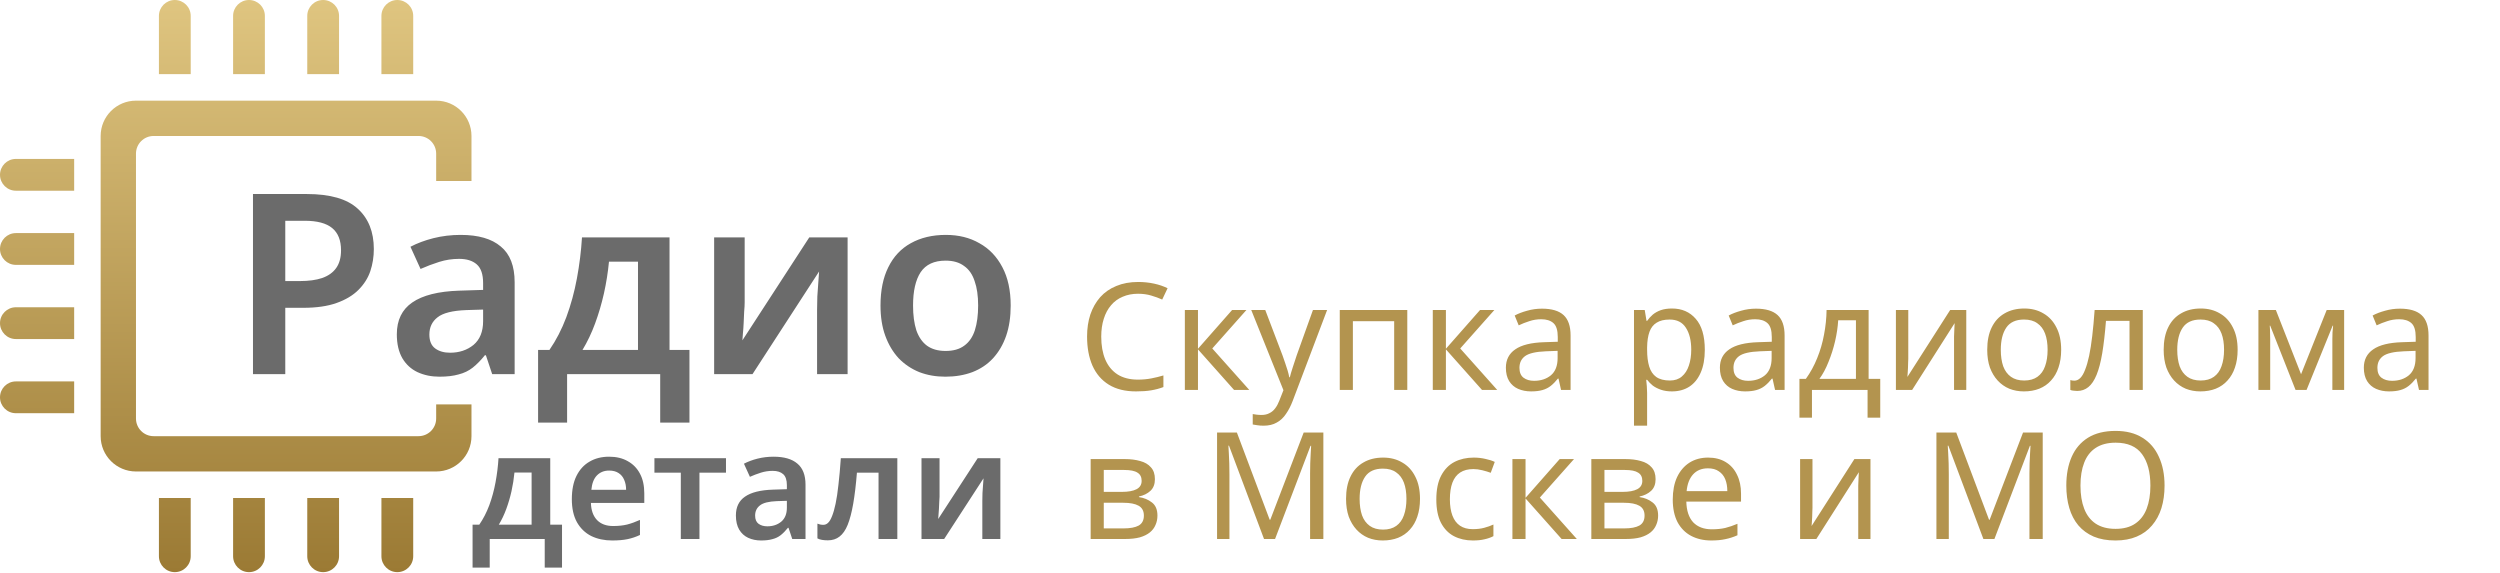 <svg width="218" height="50" viewBox="0 0 218 50" fill="none" xmlns="http://www.w3.org/2000/svg">
<path d="M99.239 25.615C98.745 25.615 98.299 25.702 97.9 25.875C97.501 26.04 97.163 26.287 96.886 26.616C96.609 26.937 96.396 27.331 96.249 27.799C96.102 28.258 96.028 28.778 96.028 29.359C96.028 30.122 96.145 30.785 96.379 31.348C96.622 31.911 96.977 32.345 97.445 32.648C97.922 32.951 98.515 33.103 99.226 33.103C99.633 33.103 100.019 33.068 100.383 32.999C100.747 32.93 101.102 32.843 101.449 32.739V33.753C101.102 33.883 100.743 33.978 100.37 34.039C100.006 34.1 99.568 34.13 99.057 34.13C98.112 34.13 97.324 33.935 96.691 33.545C96.058 33.155 95.582 32.6 95.261 31.881C94.949 31.162 94.793 30.317 94.793 29.346C94.793 28.644 94.888 28.003 95.079 27.422C95.278 26.841 95.564 26.339 95.937 25.914C96.318 25.489 96.786 25.164 97.341 24.939C97.896 24.705 98.533 24.588 99.252 24.588C99.729 24.588 100.188 24.636 100.63 24.731C101.072 24.826 101.466 24.961 101.813 25.134L101.345 26.122C101.059 25.992 100.738 25.875 100.383 25.771C100.036 25.667 99.655 25.615 99.239 25.615ZM107.44 27.032H108.688L105.711 30.386L108.935 34H107.609L104.463 30.464V34H103.319V27.032H104.463V30.412L107.44 27.032ZM109.108 27.032H110.33L111.838 30.997C111.924 31.231 112.002 31.456 112.072 31.673C112.15 31.89 112.219 32.102 112.28 32.31C112.34 32.509 112.388 32.704 112.423 32.895H112.475C112.527 32.678 112.609 32.397 112.722 32.05C112.834 31.695 112.951 31.339 113.073 30.984L114.49 27.032H115.725L112.722 34.962C112.557 35.395 112.362 35.772 112.137 36.093C111.92 36.422 111.651 36.674 111.331 36.847C111.019 37.029 110.637 37.12 110.187 37.12C109.979 37.12 109.797 37.107 109.641 37.081C109.485 37.064 109.35 37.042 109.238 37.016V36.106C109.333 36.123 109.446 36.141 109.576 36.158C109.714 36.175 109.857 36.184 110.005 36.184C110.273 36.184 110.503 36.132 110.694 36.028C110.893 35.933 111.062 35.79 111.201 35.599C111.339 35.417 111.456 35.2 111.552 34.949L111.916 34.026L109.108 27.032ZM122.716 27.032V34H121.572V28.007H117.971V34H116.827V27.032H122.716ZM129.06 27.032H130.308L127.331 30.386L130.555 34H129.229L126.083 30.464V34H124.939V27.032H126.083V30.412L129.06 27.032ZM134.459 26.915C135.308 26.915 135.937 27.101 136.344 27.474C136.751 27.847 136.955 28.44 136.955 29.255V34H136.123L135.902 33.012H135.85C135.651 33.263 135.443 33.476 135.226 33.649C135.018 33.814 134.775 33.935 134.498 34.013C134.229 34.091 133.9 34.13 133.51 34.13C133.094 34.13 132.717 34.056 132.379 33.909C132.05 33.762 131.79 33.536 131.599 33.233C131.408 32.921 131.313 32.531 131.313 32.063C131.313 31.37 131.586 30.837 132.132 30.464C132.678 30.083 133.519 29.875 134.654 29.84L135.837 29.801V29.385C135.837 28.804 135.711 28.401 135.46 28.176C135.209 27.951 134.853 27.838 134.394 27.838C134.03 27.838 133.683 27.894 133.354 28.007C133.025 28.111 132.717 28.232 132.431 28.371L132.08 27.513C132.383 27.348 132.743 27.21 133.159 27.097C133.575 26.976 134.008 26.915 134.459 26.915ZM134.797 30.633C133.93 30.668 133.328 30.806 132.99 31.049C132.661 31.292 132.496 31.634 132.496 32.076C132.496 32.466 132.613 32.752 132.847 32.934C133.09 33.116 133.397 33.207 133.77 33.207C134.359 33.207 134.849 33.047 135.239 32.726C135.629 32.397 135.824 31.894 135.824 31.218V30.594L134.797 30.633ZM145.799 26.902C146.657 26.902 147.346 27.201 147.866 27.799C148.395 28.397 148.659 29.298 148.659 30.503C148.659 31.292 148.538 31.959 148.295 32.505C148.061 33.042 147.727 33.45 147.294 33.727C146.869 33.996 146.367 34.13 145.786 34.13C145.431 34.13 145.114 34.082 144.837 33.987C144.56 33.892 144.321 33.77 144.122 33.623C143.931 33.467 143.767 33.298 143.628 33.116H143.55C143.567 33.263 143.585 33.45 143.602 33.675C143.619 33.9 143.628 34.095 143.628 34.26V37.12H142.484V27.032H143.42L143.576 27.981H143.628C143.767 27.782 143.931 27.6 144.122 27.435C144.321 27.27 144.555 27.14 144.824 27.045C145.101 26.95 145.426 26.902 145.799 26.902ZM145.591 27.864C145.123 27.864 144.746 27.955 144.46 28.137C144.174 28.31 143.966 28.575 143.836 28.93C143.706 29.285 143.637 29.736 143.628 30.282V30.503C143.628 31.075 143.689 31.56 143.81 31.959C143.931 32.358 144.135 32.661 144.421 32.869C144.716 33.077 145.114 33.181 145.617 33.181C146.042 33.181 146.388 33.064 146.657 32.83C146.934 32.596 147.138 32.28 147.268 31.881C147.407 31.474 147.476 31.01 147.476 30.49C147.476 29.693 147.32 29.056 147.008 28.579C146.705 28.102 146.232 27.864 145.591 27.864ZM153.121 26.915C153.97 26.915 154.599 27.101 155.006 27.474C155.413 27.847 155.617 28.44 155.617 29.255V34H154.785L154.564 33.012H154.512C154.313 33.263 154.105 33.476 153.888 33.649C153.68 33.814 153.437 33.935 153.16 34.013C152.891 34.091 152.562 34.13 152.172 34.13C151.756 34.13 151.379 34.056 151.041 33.909C150.712 33.762 150.452 33.536 150.261 33.233C150.07 32.921 149.975 32.531 149.975 32.063C149.975 31.37 150.248 30.837 150.794 30.464C151.34 30.083 152.181 29.875 153.316 29.84L154.499 29.801V29.385C154.499 28.804 154.373 28.401 154.122 28.176C153.871 27.951 153.515 27.838 153.056 27.838C152.692 27.838 152.345 27.894 152.016 28.007C151.687 28.111 151.379 28.232 151.093 28.371L150.742 27.513C151.045 27.348 151.405 27.21 151.821 27.097C152.237 26.976 152.67 26.915 153.121 26.915ZM153.459 30.633C152.592 30.668 151.99 30.806 151.652 31.049C151.323 31.292 151.158 31.634 151.158 32.076C151.158 32.466 151.275 32.752 151.509 32.934C151.752 33.116 152.059 33.207 152.432 33.207C153.021 33.207 153.511 33.047 153.901 32.726C154.291 32.397 154.486 31.894 154.486 31.218V30.594L153.459 30.633ZM162.943 27.032V33.038H163.957V36.418H162.852V34H158.003V36.418H156.911V33.038H157.47C157.869 32.483 158.198 31.881 158.458 31.231C158.727 30.572 158.926 29.888 159.056 29.177C159.195 28.458 159.268 27.743 159.277 27.032H162.943ZM160.291 27.929C160.256 28.518 160.165 29.129 160.018 29.762C159.871 30.386 159.68 30.984 159.446 31.556C159.221 32.128 158.956 32.622 158.653 33.038H161.838V27.929H160.291ZM166.402 31.283C166.402 31.361 166.397 31.474 166.389 31.621C166.389 31.76 166.384 31.911 166.376 32.076C166.367 32.232 166.358 32.384 166.35 32.531C166.341 32.67 166.332 32.782 166.324 32.869L170.055 27.032H171.459V34H170.393V29.892C170.393 29.753 170.393 29.571 170.393 29.346C170.401 29.121 170.41 28.9 170.419 28.683C170.427 28.458 170.436 28.289 170.445 28.176L166.74 34H165.323V27.032H166.402V31.283ZM179.734 30.503C179.734 31.084 179.656 31.599 179.5 32.05C179.353 32.492 179.136 32.869 178.85 33.181C178.573 33.493 178.231 33.731 177.823 33.896C177.425 34.052 176.978 34.13 176.484 34.13C176.025 34.13 175.6 34.052 175.21 33.896C174.82 33.731 174.482 33.493 174.196 33.181C173.91 32.869 173.685 32.492 173.52 32.05C173.364 31.599 173.286 31.084 173.286 30.503C173.286 29.732 173.416 29.082 173.676 28.553C173.936 28.016 174.309 27.608 174.794 27.331C175.28 27.045 175.856 26.902 176.523 26.902C177.156 26.902 177.711 27.045 178.187 27.331C178.673 27.608 179.05 28.016 179.318 28.553C179.596 29.082 179.734 29.732 179.734 30.503ZM174.469 30.503C174.469 31.049 174.539 31.526 174.677 31.933C174.825 32.332 175.05 32.639 175.353 32.856C175.657 33.073 176.042 33.181 176.51 33.181C176.978 33.181 177.364 33.073 177.667 32.856C177.971 32.639 178.192 32.332 178.33 31.933C178.478 31.526 178.551 31.049 178.551 30.503C178.551 29.948 178.478 29.476 178.33 29.086C178.183 28.696 177.958 28.397 177.654 28.189C177.36 27.972 176.974 27.864 176.497 27.864C175.787 27.864 175.271 28.098 174.95 28.566C174.63 29.034 174.469 29.68 174.469 30.503ZM186.851 34H185.694V27.981H183.64C183.554 29.082 183.445 30.022 183.315 30.802C183.185 31.573 183.021 32.202 182.821 32.687C182.622 33.172 182.384 33.528 182.106 33.753C181.829 33.978 181.504 34.091 181.131 34.091C181.019 34.091 180.906 34.082 180.793 34.065C180.689 34.056 180.603 34.035 180.533 34V33.142C180.585 33.159 180.642 33.172 180.702 33.181C180.763 33.19 180.824 33.194 180.884 33.194C181.075 33.194 181.248 33.116 181.404 32.96C181.56 32.804 181.699 32.566 181.82 32.245C181.95 31.924 182.067 31.521 182.171 31.036C182.275 30.542 182.366 29.961 182.444 29.294C182.522 28.627 182.592 27.873 182.652 27.032H186.851V34ZM195.121 30.503C195.121 31.084 195.043 31.599 194.887 32.05C194.74 32.492 194.523 32.869 194.237 33.181C193.96 33.493 193.617 33.731 193.21 33.896C192.811 34.052 192.365 34.13 191.871 34.13C191.412 34.13 190.987 34.052 190.597 33.896C190.207 33.731 189.869 33.493 189.583 33.181C189.297 32.869 189.072 32.492 188.907 32.05C188.751 31.599 188.673 31.084 188.673 30.503C188.673 29.732 188.803 29.082 189.063 28.553C189.323 28.016 189.696 27.608 190.181 27.331C190.666 27.045 191.243 26.902 191.91 26.902C192.543 26.902 193.097 27.045 193.574 27.331C194.059 27.608 194.436 28.016 194.705 28.553C194.982 29.082 195.121 29.732 195.121 30.503ZM189.856 30.503C189.856 31.049 189.925 31.526 190.064 31.933C190.211 32.332 190.437 32.639 190.74 32.856C191.043 33.073 191.429 33.181 191.897 33.181C192.365 33.181 192.751 33.073 193.054 32.856C193.357 32.639 193.578 32.332 193.717 31.933C193.864 31.526 193.938 31.049 193.938 30.503C193.938 29.948 193.864 29.476 193.717 29.086C193.57 28.696 193.344 28.397 193.041 28.189C192.746 27.972 192.361 27.864 191.884 27.864C191.173 27.864 190.658 28.098 190.337 28.566C190.016 29.034 189.856 29.68 189.856 30.503ZM204.409 27.032V34H203.382V29.554C203.382 29.372 203.386 29.181 203.395 28.982C203.412 28.783 203.43 28.588 203.447 28.397H203.408L201.133 34H200.171L197.961 28.397H197.922C197.939 28.588 197.948 28.783 197.948 28.982C197.957 29.181 197.961 29.385 197.961 29.593V34H196.934V27.032H198.455L200.652 32.635L202.888 27.032H204.409ZM209.272 26.915C210.122 26.915 210.75 27.101 211.157 27.474C211.565 27.847 211.768 28.44 211.768 29.255V34H210.936L210.715 33.012H210.663C210.464 33.263 210.256 33.476 210.039 33.649C209.831 33.814 209.589 33.935 209.311 34.013C209.043 34.091 208.713 34.13 208.323 34.13C207.907 34.13 207.53 34.056 207.192 33.909C206.863 33.762 206.603 33.536 206.412 33.233C206.222 32.921 206.126 32.531 206.126 32.063C206.126 31.37 206.399 30.837 206.945 30.464C207.491 30.083 208.332 29.875 209.467 29.84L210.65 29.801V29.385C210.65 28.804 210.525 28.401 210.273 28.176C210.022 27.951 209.667 27.838 209.207 27.838C208.843 27.838 208.497 27.894 208.167 28.007C207.838 28.111 207.53 28.232 207.244 28.371L206.893 27.513C207.197 27.348 207.556 27.21 207.972 27.097C208.388 26.976 208.822 26.915 209.272 26.915ZM209.61 30.633C208.744 30.668 208.141 30.806 207.803 31.049C207.474 31.292 207.309 31.634 207.309 32.076C207.309 32.466 207.426 32.752 207.66 32.934C207.903 33.116 208.211 33.207 208.583 33.207C209.173 33.207 209.662 33.047 210.052 32.726C210.442 32.397 210.637 31.894 210.637 31.218V30.594L209.61 30.633ZM100.708 41.787C100.708 42.22 100.578 42.558 100.318 42.801C100.058 43.044 99.724 43.208 99.317 43.295V43.347C99.75 43.408 100.127 43.564 100.448 43.815C100.769 44.058 100.929 44.439 100.929 44.959C100.929 45.254 100.873 45.527 100.76 45.778C100.656 46.029 100.491 46.246 100.266 46.428C100.041 46.61 99.75 46.753 99.395 46.857C99.04 46.952 98.611 47 98.108 47H95.105V40.032H98.095C98.589 40.032 99.031 40.088 99.421 40.201C99.82 40.305 100.132 40.487 100.357 40.747C100.591 40.998 100.708 41.345 100.708 41.787ZM99.746 44.959C99.746 44.56 99.594 44.274 99.291 44.101C98.988 43.928 98.541 43.841 97.952 43.841H96.249V46.077H97.978C98.55 46.077 98.988 45.995 99.291 45.83C99.594 45.657 99.746 45.366 99.746 44.959ZM99.551 41.93C99.551 41.601 99.43 41.362 99.187 41.215C98.953 41.059 98.567 40.981 98.03 40.981H96.249V42.892H97.822C98.385 42.892 98.814 42.814 99.109 42.658C99.404 42.502 99.551 42.259 99.551 41.93ZM110.223 47L107.168 38.862H107.116C107.134 39.035 107.147 39.256 107.155 39.525C107.173 39.794 107.186 40.088 107.194 40.409C107.203 40.721 107.207 41.042 107.207 41.371V47H106.128V37.718H107.857L110.717 45.323H110.769L113.681 37.718H115.397V47H114.24V41.293C114.24 40.99 114.245 40.691 114.253 40.396C114.262 40.093 114.275 39.811 114.292 39.551C114.31 39.282 114.323 39.057 114.331 38.875H114.279L111.185 47H110.223ZM123.824 43.503C123.824 44.084 123.746 44.599 123.59 45.05C123.443 45.492 123.226 45.869 122.94 46.181C122.663 46.493 122.32 46.731 121.913 46.896C121.514 47.052 121.068 47.13 120.574 47.13C120.115 47.13 119.69 47.052 119.3 46.896C118.91 46.731 118.572 46.493 118.286 46.181C118 45.869 117.775 45.492 117.61 45.05C117.454 44.599 117.376 44.084 117.376 43.503C117.376 42.732 117.506 42.082 117.766 41.553C118.026 41.016 118.399 40.608 118.884 40.331C119.369 40.045 119.946 39.902 120.613 39.902C121.246 39.902 121.8 40.045 122.277 40.331C122.762 40.608 123.139 41.016 123.408 41.553C123.685 42.082 123.824 42.732 123.824 43.503ZM118.559 43.503C118.559 44.049 118.628 44.526 118.767 44.933C118.914 45.332 119.14 45.639 119.443 45.856C119.746 46.073 120.132 46.181 120.6 46.181C121.068 46.181 121.454 46.073 121.757 45.856C122.06 45.639 122.281 45.332 122.42 44.933C122.567 44.526 122.641 44.049 122.641 43.503C122.641 42.948 122.567 42.476 122.42 42.086C122.273 41.696 122.047 41.397 121.744 41.189C121.449 40.972 121.064 40.864 120.587 40.864C119.876 40.864 119.361 41.098 119.04 41.566C118.719 42.034 118.559 42.68 118.559 43.503ZM128.432 47.13C127.817 47.13 127.267 47.004 126.781 46.753C126.305 46.502 125.928 46.112 125.65 45.583C125.382 45.054 125.247 44.378 125.247 43.555C125.247 42.697 125.39 41.999 125.676 41.462C125.962 40.925 126.348 40.53 126.833 40.279C127.327 40.028 127.886 39.902 128.51 39.902C128.866 39.902 129.208 39.941 129.537 40.019C129.867 40.088 130.135 40.175 130.343 40.279L129.992 41.228C129.784 41.15 129.542 41.076 129.264 41.007C128.987 40.938 128.727 40.903 128.484 40.903C128.016 40.903 127.631 41.003 127.327 41.202C127.024 41.401 126.799 41.696 126.651 42.086C126.504 42.476 126.43 42.961 126.43 43.542C126.43 44.097 126.504 44.569 126.651 44.959C126.799 45.349 127.02 45.644 127.314 45.843C127.609 46.042 127.977 46.142 128.419 46.142C128.801 46.142 129.134 46.103 129.42 46.025C129.715 45.947 129.984 45.852 130.226 45.739V46.753C129.992 46.874 129.732 46.965 129.446 47.026C129.169 47.095 128.831 47.13 128.432 47.13ZM136.004 40.032H137.252L134.275 43.386L137.499 47H136.173L133.027 43.464V47H131.883V40.032H133.027V43.412L136.004 40.032ZM144.367 41.787C144.367 42.22 144.237 42.558 143.977 42.801C143.717 43.044 143.384 43.208 142.976 43.295V43.347C143.41 43.408 143.787 43.564 144.107 43.815C144.428 44.058 144.588 44.439 144.588 44.959C144.588 45.254 144.532 45.527 144.419 45.778C144.315 46.029 144.151 46.246 143.925 46.428C143.7 46.61 143.41 46.753 143.054 46.857C142.699 46.952 142.27 47 141.767 47H138.764V40.032H141.754C142.248 40.032 142.69 40.088 143.08 40.201C143.479 40.305 143.791 40.487 144.016 40.747C144.25 40.998 144.367 41.345 144.367 41.787ZM143.405 44.959C143.405 44.56 143.254 44.274 142.95 44.101C142.647 43.928 142.201 43.841 141.611 43.841H139.908V46.077H141.637C142.209 46.077 142.647 45.995 142.95 45.83C143.254 45.657 143.405 45.366 143.405 44.959ZM143.21 41.93C143.21 41.601 143.089 41.362 142.846 41.215C142.612 41.059 142.227 40.981 141.689 40.981H139.908V42.892H141.481C142.045 42.892 142.474 42.814 142.768 42.658C143.063 42.502 143.21 42.259 143.21 41.93ZM148.945 39.902C149.543 39.902 150.055 40.032 150.479 40.292C150.913 40.552 151.242 40.92 151.467 41.397C151.701 41.865 151.818 42.415 151.818 43.048V43.737H147.047C147.065 44.526 147.264 45.128 147.645 45.544C148.035 45.951 148.577 46.155 149.27 46.155C149.712 46.155 150.102 46.116 150.44 46.038C150.787 45.951 151.142 45.83 151.506 45.674V46.675C151.151 46.831 150.8 46.944 150.453 47.013C150.107 47.091 149.695 47.13 149.218 47.13C148.56 47.13 147.975 46.996 147.463 46.727C146.961 46.458 146.566 46.06 146.28 45.531C146.003 44.994 145.864 44.339 145.864 43.568C145.864 42.805 145.99 42.151 146.241 41.605C146.501 41.059 146.861 40.639 147.32 40.344C147.788 40.049 148.33 39.902 148.945 39.902ZM148.932 40.838C148.386 40.838 147.953 41.016 147.632 41.371C147.32 41.718 147.134 42.203 147.073 42.827H150.622C150.622 42.428 150.562 42.082 150.44 41.787C150.319 41.492 150.133 41.263 149.881 41.098C149.639 40.925 149.322 40.838 148.932 40.838ZM158.048 44.283C158.048 44.361 158.044 44.474 158.035 44.621C158.035 44.76 158.031 44.911 158.022 45.076C158.014 45.232 158.005 45.384 157.996 45.531C157.988 45.67 157.979 45.782 157.97 45.869L161.701 40.032H163.105V47H162.039V42.892C162.039 42.753 162.039 42.571 162.039 42.346C162.048 42.121 162.057 41.9 162.065 41.683C162.074 41.458 162.083 41.289 162.091 41.176L158.386 47H156.969V40.032H158.048V44.283ZM172.951 47L169.896 38.862H169.844C169.861 39.035 169.874 39.256 169.883 39.525C169.9 39.794 169.913 40.088 169.922 40.409C169.93 40.721 169.935 41.042 169.935 41.371V47H168.856V37.718H170.585L173.445 45.323H173.497L176.409 37.718H178.125V47H176.968V41.293C176.968 40.99 176.972 40.691 176.981 40.396C176.989 40.093 177.002 39.811 177.02 39.551C177.037 39.282 177.05 39.057 177.059 38.875H177.007L173.913 47H172.951ZM188.749 42.346C188.749 43.065 188.658 43.72 188.476 44.309C188.294 44.89 188.021 45.392 187.657 45.817C187.301 46.242 186.855 46.567 186.318 46.792C185.789 47.017 185.174 47.13 184.472 47.13C183.744 47.13 183.111 47.017 182.574 46.792C182.036 46.558 181.59 46.233 181.235 45.817C180.879 45.392 180.615 44.885 180.442 44.296C180.268 43.707 180.182 43.052 180.182 42.333C180.182 41.38 180.338 40.548 180.65 39.837C180.962 39.126 181.434 38.572 182.067 38.173C182.708 37.774 183.514 37.575 184.485 37.575C185.412 37.575 186.192 37.774 186.825 38.173C187.457 38.563 187.934 39.118 188.255 39.837C188.584 40.548 188.749 41.384 188.749 42.346ZM181.417 42.346C181.417 43.126 181.525 43.798 181.742 44.361C181.958 44.924 182.292 45.358 182.743 45.661C183.202 45.964 183.778 46.116 184.472 46.116C185.174 46.116 185.746 45.964 186.188 45.661C186.638 45.358 186.972 44.924 187.189 44.361C187.405 43.798 187.514 43.126 187.514 42.346C187.514 41.176 187.271 40.262 186.786 39.603C186.3 38.936 185.533 38.602 184.485 38.602C183.783 38.602 183.202 38.754 182.743 39.057C182.292 39.352 181.958 39.781 181.742 40.344C181.525 40.899 181.417 41.566 181.417 42.346Z" fill="#B3944F"/>
<path d="M13.858 48.505V44.809V43.423H15.244H16.63V44.809V48.505C16.63 49.27 16.01 49.891 15.244 49.891C14.479 49.891 13.858 49.27 13.858 48.505Z" fill="url(#paint0_linear_317_338)"/>
<path d="M20.326 48.505V44.809V43.423H21.712H23.097V44.809V48.505C23.097 49.27 22.477 49.891 21.712 49.891C20.946 49.891 20.326 49.27 20.326 48.505Z" fill="url(#paint1_linear_317_338)"/>
<path d="M26.793 48.505V44.809V43.423H27.486H28.179H29.565V44.809V48.505C29.565 49.27 28.944 49.891 28.179 49.891C27.413 49.891 26.793 49.27 26.793 48.505Z" fill="url(#paint2_linear_317_338)"/>
<path d="M33.26 48.505V44.809V43.423H34.646H36.032V44.809V48.505C36.032 49.27 35.411 49.891 34.646 49.891C33.881 49.891 33.26 49.27 33.26 48.505Z" fill="url(#paint3_linear_317_338)"/>
<path d="M11.857 8.777H38.034C39.735 8.777 41.113 10.156 41.113 11.857V15.783H38.034V13.396C38.034 12.546 37.344 11.857 36.494 11.857H13.396C12.546 11.857 11.857 12.546 11.857 13.396V36.494C11.857 37.344 12.546 38.034 13.396 38.034H36.494C37.344 38.034 38.034 37.344 38.034 36.494V35.262H41.113V38.034C41.113 39.735 39.735 41.113 38.034 41.113H11.857C10.156 41.113 8.777 39.735 8.777 38.034V11.857C8.777 10.156 10.156 8.777 11.857 8.777Z" fill="url(#paint4_linear_317_338)"/>
<path d="M36.032 1.386V5.081V6.467H34.646H33.26V5.081V1.386C33.26 0.62 33.881 0 34.646 0C35.411 0 36.032 0.62 36.032 1.386Z" fill="url(#paint5_linear_317_338)"/>
<path d="M29.565 1.386V5.081V6.467H28.179H26.793V5.081V1.386C26.793 0.62 27.413 0 28.179 0C28.944 0 29.565 0.62 29.565 1.386Z" fill="url(#paint6_linear_317_338)"/>
<path d="M23.097 1.386V5.081V6.467H21.712H20.326V5.081V1.386C20.326 0.62 20.946 0 21.712 0C22.477 0 23.097 0.62 23.097 1.386Z" fill="url(#paint7_linear_317_338)"/>
<path d="M16.63 1.386V5.081V6.467H15.244H13.858V5.081V1.386C13.858 0.62 14.479 0 15.244 0C16.01 0 16.63 0.62 16.63 1.386Z" fill="url(#paint8_linear_317_338)"/>
<path d="M1.386 20.326H5.081H6.467V21.712V23.097H5.081H1.386C0.62 23.097 0 22.477 0 21.712C0 20.946 0.62 20.326 1.386 20.326Z" fill="url(#paint9_linear_317_338)"/>
<path d="M1.386 13.858H5.081H6.467V15.244V16.63H5.081H1.386C0.62 16.63 0 16.01 0 15.244C0 14.479 0.62 13.858 1.386 13.858Z" fill="url(#paint10_linear_317_338)"/>
<path d="M1.386 26.793H5.081H6.467V28.179V29.565H5.081H1.386C0.62 29.565 0 28.944 0 28.179C0 27.413 0.62 26.793 1.386 26.793Z" fill="url(#paint11_linear_317_338)"/>
<path d="M1.386 33.26H5.081H6.467V34.646V36.032H5.081H1.386C0.62 36.032 0 35.411 0 34.646C0 33.881 0.62 33.26 1.386 33.26Z" fill="url(#paint12_linear_317_338)"/>
<path d="M26.746 16.919C28.785 16.919 30.266 17.344 31.19 18.195C32.129 19.045 32.598 20.219 32.598 21.715C32.598 22.389 32.496 23.035 32.29 23.651C32.085 24.252 31.74 24.795 31.256 25.279C30.772 25.763 30.134 26.144 29.342 26.423C28.565 26.701 27.597 26.841 26.438 26.841H24.876V32.627H22.06V16.919H26.746ZM26.57 19.251H24.876V24.509H26.152C26.915 24.509 27.56 24.421 28.088 24.245C28.631 24.054 29.042 23.761 29.32 23.365C29.599 22.969 29.738 22.455 29.738 21.825C29.738 20.959 29.482 20.314 28.968 19.889C28.455 19.463 27.656 19.251 26.57 19.251ZM40.169 20.483C41.709 20.483 42.875 20.82 43.667 21.495C44.474 22.155 44.877 23.196 44.877 24.619V32.627H42.919L42.369 30.977H42.281C41.944 31.402 41.592 31.761 41.225 32.055C40.873 32.333 40.463 32.531 39.993 32.649C39.539 32.781 38.981 32.847 38.321 32.847C37.617 32.847 36.979 32.715 36.407 32.451C35.85 32.187 35.41 31.783 35.087 31.241C34.765 30.683 34.603 29.987 34.603 29.151C34.603 27.919 35.051 26.995 35.945 26.379C36.855 25.748 38.226 25.403 40.059 25.345L42.127 25.279V24.685C42.127 23.922 41.944 23.379 41.577 23.057C41.211 22.734 40.697 22.573 40.037 22.573C39.436 22.573 38.857 22.661 38.299 22.837C37.742 23.013 37.199 23.218 36.671 23.453L35.791 21.517C36.378 21.209 37.045 20.959 37.793 20.769C38.556 20.578 39.348 20.483 40.169 20.483ZM40.675 27.039C39.458 27.083 38.615 27.295 38.145 27.677C37.676 28.043 37.441 28.542 37.441 29.173C37.441 29.73 37.61 30.133 37.947 30.383C38.285 30.632 38.717 30.757 39.245 30.757C40.052 30.757 40.734 30.529 41.291 30.075C41.849 29.605 42.127 28.916 42.127 28.007V26.995L40.675 27.039ZM58.383 20.703V30.515H60.121V36.851H57.569V32.627H49.451V36.851H46.921V30.515H47.911C48.498 29.664 48.989 28.711 49.385 27.655C49.781 26.584 50.089 25.455 50.309 24.267C50.529 23.079 50.676 21.891 50.749 20.703H58.383ZM53.103 22.815C53.015 23.739 52.868 24.663 52.663 25.587C52.458 26.496 52.201 27.369 51.893 28.205C51.585 29.041 51.218 29.811 50.793 30.515H55.633V22.815H53.103ZM64.935 26.379C64.935 26.584 64.92 26.848 64.891 27.171C64.876 27.479 64.862 27.809 64.847 28.161C64.832 28.498 64.81 28.806 64.781 29.085C64.766 29.349 64.751 29.547 64.737 29.679L70.567 20.703H73.911V32.627H71.249V27.017C71.249 26.679 71.256 26.291 71.271 25.851C71.3 25.411 71.329 24.993 71.359 24.597C71.388 24.186 71.41 23.878 71.425 23.673L65.617 32.627H62.273V20.703H64.935V26.379ZM88.132 26.643C88.132 27.64 88 28.52 87.736 29.283C87.472 30.045 87.09 30.698 86.592 31.241C86.108 31.769 85.506 32.172 84.788 32.451C84.084 32.715 83.299 32.847 82.434 32.847C81.612 32.847 80.857 32.715 80.168 32.451C79.478 32.172 78.877 31.769 78.364 31.241C77.865 30.698 77.476 30.045 77.198 29.283C76.919 28.52 76.78 27.64 76.78 26.643C76.78 25.323 77.007 24.208 77.462 23.299C77.916 22.375 78.569 21.678 79.42 21.209C80.285 20.725 81.304 20.483 82.478 20.483C83.592 20.483 84.568 20.725 85.404 21.209C86.254 21.678 86.922 22.375 87.406 23.299C87.89 24.208 88.132 25.323 88.132 26.643ZM79.618 26.643C79.618 27.479 79.713 28.197 79.904 28.799C80.109 29.385 80.417 29.833 80.828 30.141C81.253 30.449 81.796 30.603 82.456 30.603C83.13 30.603 83.673 30.449 84.084 30.141C84.509 29.833 84.817 29.385 85.008 28.799C85.198 28.197 85.294 27.479 85.294 26.643C85.294 25.792 85.191 25.081 84.986 24.509C84.795 23.922 84.487 23.482 84.062 23.189C83.651 22.881 83.116 22.727 82.456 22.727C81.458 22.727 80.732 23.064 80.278 23.739C79.838 24.413 79.618 25.381 79.618 26.643Z" fill="#6B6B6B"/>
<path d="M47.981 39.954V45.752H49.008V49.496H47.5V47H42.703V49.496H41.208V45.752H41.793C42.14 45.249 42.43 44.686 42.664 44.062C42.898 43.429 43.08 42.762 43.21 42.06C43.34 41.358 43.427 40.656 43.47 39.954H47.981ZM44.861 41.202C44.809 41.748 44.722 42.294 44.601 42.84C44.48 43.377 44.328 43.893 44.146 44.387C43.964 44.881 43.747 45.336 43.496 45.752H46.356V41.202H44.861ZM53.114 39.824C53.746 39.824 54.288 39.954 54.739 40.214C55.198 40.465 55.553 40.829 55.805 41.306C56.056 41.774 56.182 42.346 56.182 43.022V43.854H51.528C51.545 44.495 51.723 44.994 52.061 45.349C52.399 45.696 52.867 45.869 53.465 45.869C53.924 45.869 54.331 45.826 54.687 45.739C55.051 45.644 55.423 45.509 55.805 45.336V46.649C55.458 46.814 55.098 46.935 54.726 47.013C54.353 47.091 53.907 47.13 53.387 47.13C52.702 47.13 52.091 47 51.554 46.74C51.025 46.471 50.609 46.068 50.306 45.531C50.011 44.994 49.864 44.326 49.864 43.529C49.864 42.723 49.998 42.047 50.267 41.501C50.544 40.946 50.925 40.53 51.411 40.253C51.896 39.967 52.464 39.824 53.114 39.824ZM53.114 41.033C52.68 41.033 52.325 41.176 52.048 41.462C51.779 41.739 51.619 42.155 51.567 42.71H54.596C54.596 42.381 54.539 42.09 54.427 41.839C54.323 41.588 54.162 41.393 53.946 41.254C53.729 41.107 53.452 41.033 53.114 41.033ZM63.306 41.215H60.992V47H59.367V41.215H57.066V39.954H63.306V41.215ZM67.459 39.824C68.369 39.824 69.058 40.023 69.526 40.422C70.002 40.812 70.241 41.427 70.241 42.268V47H69.084L68.759 46.025H68.707C68.507 46.276 68.299 46.489 68.083 46.662C67.875 46.827 67.632 46.944 67.355 47.013C67.086 47.091 66.757 47.13 66.367 47.13C65.951 47.13 65.574 47.052 65.236 46.896C64.906 46.74 64.646 46.502 64.456 46.181C64.265 45.852 64.17 45.44 64.17 44.946C64.17 44.218 64.434 43.672 64.963 43.308C65.5 42.935 66.31 42.732 67.394 42.697L68.616 42.658V42.307C68.616 41.856 68.507 41.536 68.291 41.345C68.074 41.154 67.771 41.059 67.381 41.059C67.025 41.059 66.683 41.111 66.354 41.215C66.024 41.319 65.704 41.44 65.392 41.579L64.872 40.435C65.218 40.253 65.613 40.106 66.055 39.993C66.505 39.88 66.973 39.824 67.459 39.824ZM67.758 43.698C67.038 43.724 66.54 43.85 66.263 44.075C65.985 44.292 65.847 44.586 65.847 44.959C65.847 45.288 65.946 45.527 66.146 45.674C66.345 45.821 66.601 45.895 66.913 45.895C67.389 45.895 67.792 45.761 68.122 45.492C68.451 45.215 68.616 44.807 68.616 44.27V43.672L67.758 43.698ZM78.247 47H76.609V41.215H74.724C74.638 42.281 74.529 43.187 74.399 43.932C74.269 44.677 74.109 45.288 73.918 45.765C73.728 46.233 73.489 46.575 73.203 46.792C72.926 47.009 72.588 47.117 72.189 47.117C72.007 47.117 71.838 47.104 71.682 47.078C71.526 47.052 71.392 47.009 71.279 46.948V45.661C71.357 45.687 71.44 45.713 71.526 45.739C71.613 45.756 71.704 45.765 71.799 45.765C71.947 45.765 72.081 45.709 72.202 45.596C72.332 45.475 72.449 45.28 72.553 45.011C72.666 44.734 72.77 44.37 72.865 43.919C72.961 43.468 73.043 42.918 73.112 42.268C73.19 41.609 73.26 40.838 73.32 39.954H78.247V47ZM81.928 43.308C81.928 43.429 81.919 43.585 81.902 43.776C81.893 43.958 81.884 44.153 81.876 44.361C81.867 44.56 81.854 44.742 81.837 44.907C81.828 45.063 81.819 45.18 81.811 45.258L85.256 39.954H87.232V47H85.659V43.685C85.659 43.486 85.663 43.256 85.672 42.996C85.689 42.736 85.706 42.489 85.724 42.255C85.741 42.012 85.754 41.83 85.763 41.709L82.331 47H80.355V39.954H81.928V43.308Z" fill="#6B6B6B"/>
<defs>
<linearGradient id="paint0_linear_317_338" x1="20.557" y1="0" x2="20.557" y2="49.891" gradientUnits="userSpaceOnUse">
<stop stop-color="#DFC580"/>
<stop offset="1" stop-color="#9B7A34"/>
</linearGradient>
<linearGradient id="paint1_linear_317_338" x1="20.557" y1="0" x2="20.557" y2="49.891" gradientUnits="userSpaceOnUse">
<stop stop-color="#DFC580"/>
<stop offset="1" stop-color="#9B7A34"/>
</linearGradient>
<linearGradient id="paint2_linear_317_338" x1="20.557" y1="0" x2="20.557" y2="49.891" gradientUnits="userSpaceOnUse">
<stop stop-color="#DFC580"/>
<stop offset="1" stop-color="#9B7A34"/>
</linearGradient>
<linearGradient id="paint3_linear_317_338" x1="20.557" y1="0" x2="20.557" y2="49.891" gradientUnits="userSpaceOnUse">
<stop stop-color="#DFC580"/>
<stop offset="1" stop-color="#9B7A34"/>
</linearGradient>
<linearGradient id="paint4_linear_317_338" x1="20.557" y1="0" x2="20.557" y2="49.891" gradientUnits="userSpaceOnUse">
<stop stop-color="#DFC580"/>
<stop offset="1" stop-color="#9B7A34"/>
</linearGradient>
<linearGradient id="paint5_linear_317_338" x1="20.557" y1="0" x2="20.557" y2="49.891" gradientUnits="userSpaceOnUse">
<stop stop-color="#DFC580"/>
<stop offset="1" stop-color="#9B7A34"/>
</linearGradient>
<linearGradient id="paint6_linear_317_338" x1="20.557" y1="0" x2="20.557" y2="49.891" gradientUnits="userSpaceOnUse">
<stop stop-color="#DFC580"/>
<stop offset="1" stop-color="#9B7A34"/>
</linearGradient>
<linearGradient id="paint7_linear_317_338" x1="20.557" y1="0" x2="20.557" y2="49.891" gradientUnits="userSpaceOnUse">
<stop stop-color="#DFC580"/>
<stop offset="1" stop-color="#9B7A34"/>
</linearGradient>
<linearGradient id="paint8_linear_317_338" x1="20.557" y1="0" x2="20.557" y2="49.891" gradientUnits="userSpaceOnUse">
<stop stop-color="#DFC580"/>
<stop offset="1" stop-color="#9B7A34"/>
</linearGradient>
<linearGradient id="paint9_linear_317_338" x1="20.557" y1="0" x2="20.557" y2="49.891" gradientUnits="userSpaceOnUse">
<stop stop-color="#DFC580"/>
<stop offset="1" stop-color="#9B7A34"/>
</linearGradient>
<linearGradient id="paint10_linear_317_338" x1="20.557" y1="0" x2="20.557" y2="49.891" gradientUnits="userSpaceOnUse">
<stop stop-color="#DFC580"/>
<stop offset="1" stop-color="#9B7A34"/>
</linearGradient>
<linearGradient id="paint11_linear_317_338" x1="20.557" y1="0" x2="20.557" y2="49.891" gradientUnits="userSpaceOnUse">
<stop stop-color="#DFC580"/>
<stop offset="1" stop-color="#9B7A34"/>
</linearGradient>
<linearGradient id="paint12_linear_317_338" x1="20.557" y1="0" x2="20.557" y2="49.891" gradientUnits="userSpaceOnUse">
<stop stop-color="#DFC580"/>
<stop offset="1" stop-color="#9B7A34"/>
</linearGradient>
</defs>
</svg>
